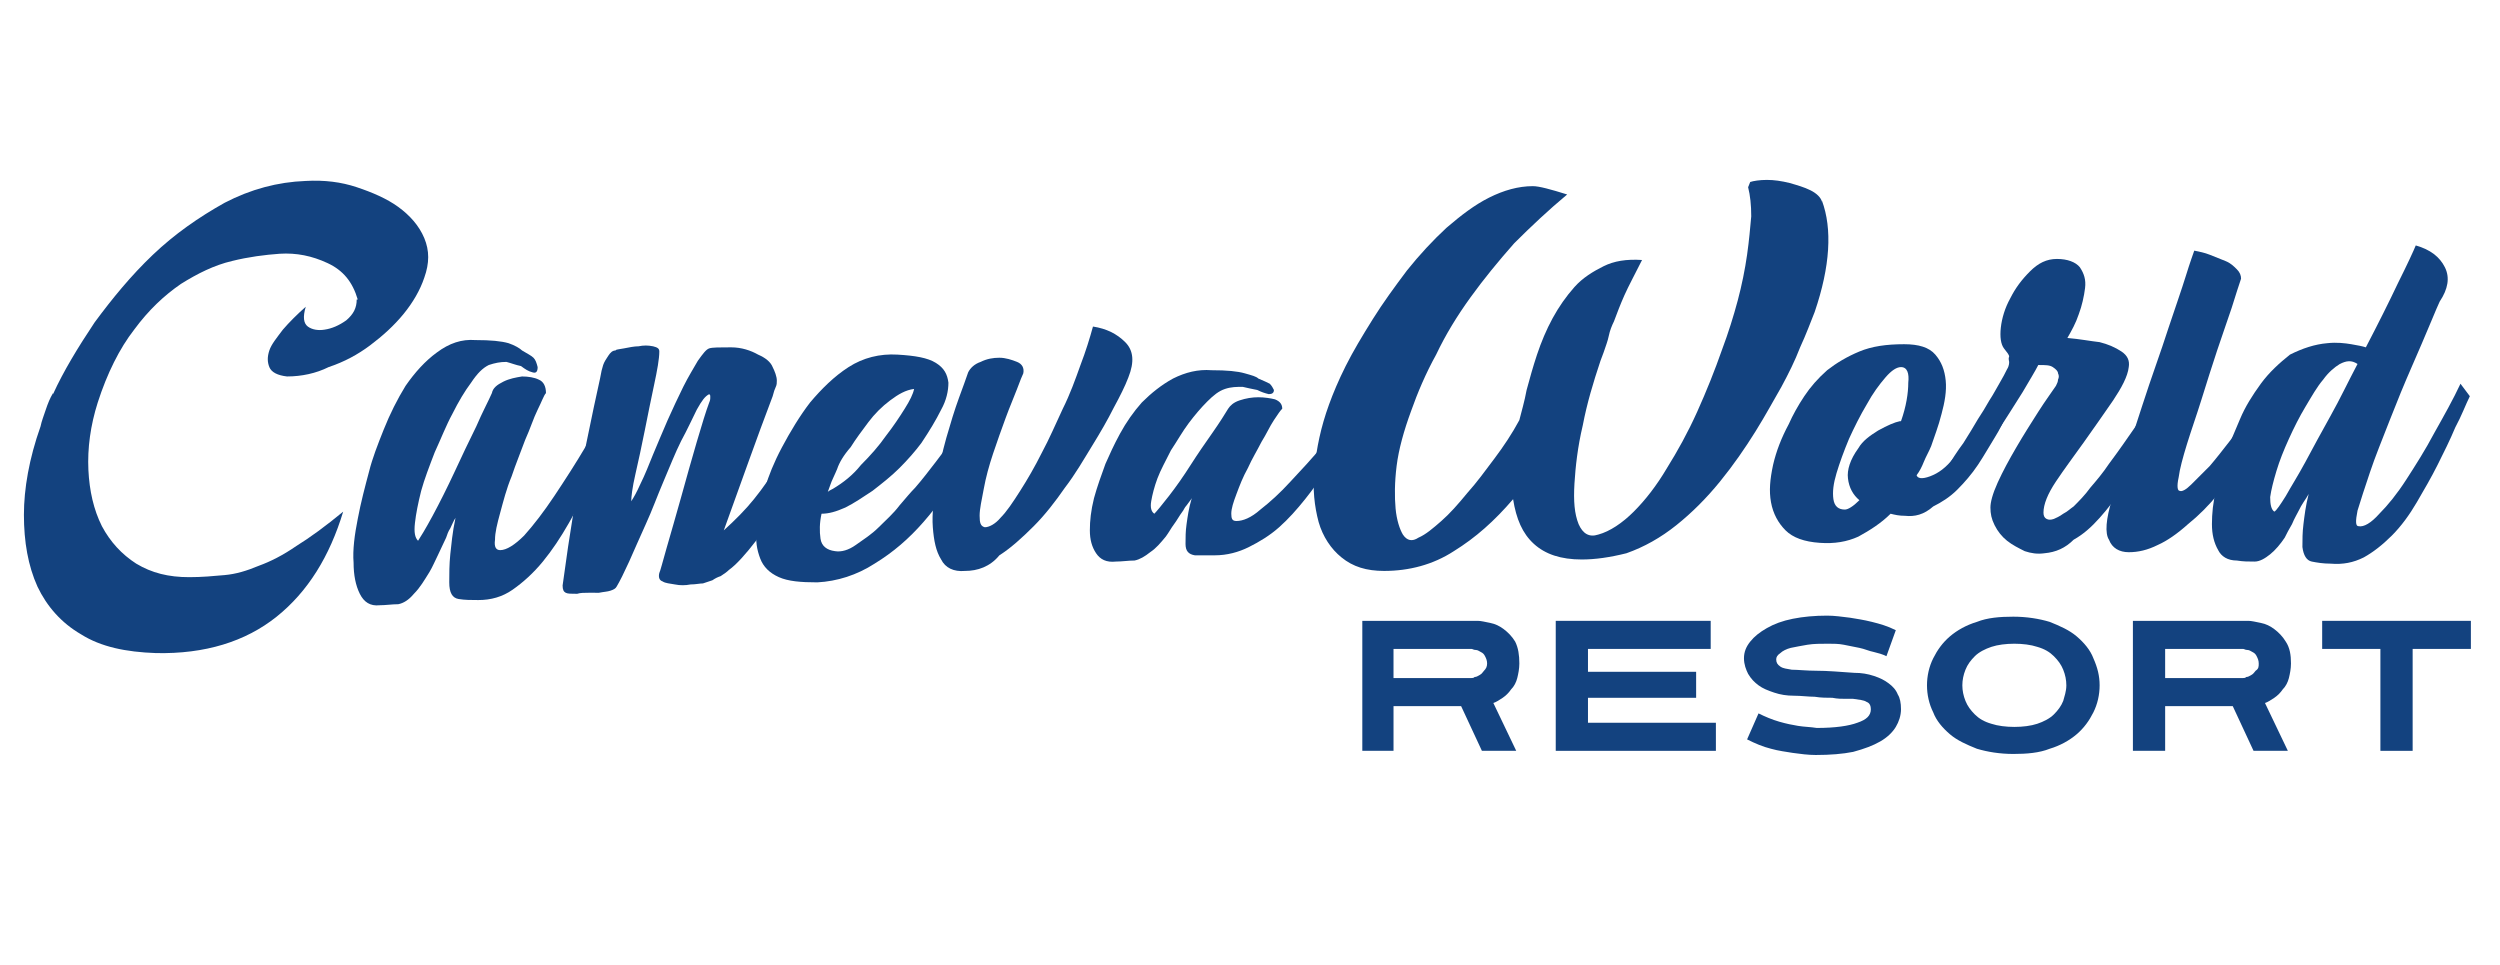 <?xml version="1.0" encoding="utf-8"?>
<!-- Generator: Adobe Illustrator 27.5.0, SVG Export Plug-In . SVG Version: 6.00 Build 0)  -->
<svg version="1.1" id="Livello_1" xmlns="http://www.w3.org/2000/svg" xmlns:xlink="http://www.w3.org/1999/xlink" x="0px" y="0px"
	 viewBox="0 0 240.4 92.8" style="enable-background:new 0 0 240.4 92.8;" xml:space="preserve">
<style type="text/css">
	.st0{fill:#13427F;}
</style>
<g id="Page-1">
	<g id="logo-footer-canevaworld">
		<path id="Fill-1" class="st0" d="M27.6,36.2c-0.9-0.1-1.5-0.4-1.7-0.9c-0.2-0.5-0.2-1,0-1.6c0.2-0.6,0.7-1.2,1.3-2
			c0.6-0.7,1.4-1.5,2.2-2.2c-0.3,1-0.2,1.6,0.2,1.9c0.4,0.3,1,0.4,1.6,0.3c0.7-0.1,1.4-0.4,2.1-0.9c0.7-0.6,1-1.2,1-2h0.1
			c-0.5-1.7-1.4-2.8-2.9-3.5c-1.5-0.7-3-1-4.6-0.9c-1.4,0.1-3,0.3-4.6,0.7c-1.7,0.4-3.3,1.2-4.9,2.2c-1.6,1.1-3.1,2.5-4.5,4.4
			c-1.4,1.8-2.6,4.2-3.5,7c-0.7,2.2-1,4.4-0.9,6.5C8.6,47.2,9,49,9.8,50.6c0.8,1.5,1.9,2.7,3.3,3.6c1.5,0.9,3.1,1.3,5.1,1.3
			c1.2,0,2.3-0.1,3.4-0.2c1.1-0.1,2.1-0.4,3.3-0.9c1.1-0.4,2.3-1,3.6-1.9c1.3-0.8,2.8-1.9,4.5-3.3c-1.3,4.3-3.4,7.7-6.4,10.1
			c-3,2.4-6.9,3.6-11.6,3.5c-2.9-0.1-5.3-0.6-7.2-1.8c-1.9-1.1-3.3-2.7-4.2-4.6c-0.9-2-1.3-4.3-1.3-6.9C2.3,47,2.8,44.1,3.9,41
			c0.1-0.5,0.3-1,0.5-1.6c0.2-0.6,0.4-1.1,0.7-1.6v0.1c1-2.2,2.4-4.5,4-6.9c1.7-2.3,3.5-4.5,5.6-6.5c2.1-2,4.4-3.6,6.9-5
			c2.5-1.3,5.1-2,7.8-2.1c1.8-0.1,3.4,0.1,4.9,0.6c1.5,0.5,2.9,1.1,4,1.9c1.1,0.8,2,1.8,2.5,3c0.5,1.2,0.5,2.4,0,3.8
			c-0.4,1.2-1.1,2.4-2,3.5c-0.9,1.1-2,2.1-3.2,3c-1.2,0.9-2.5,1.6-4,2.1C30.4,35.9,29,36.2,27.6,36.2"/>
		<path id="Fill-3" class="st0" d="M47,35.1c-0.6,0.3-1.1,0.8-1.7,1.7c-0.6,0.8-1.2,1.8-1.8,3c-0.6,1.1-1.1,2.4-1.7,3.7
			c-0.5,1.3-1,2.6-1.3,3.7c-0.3,1.2-0.5,2.2-0.6,3.1c-0.1,0.9,0,1.4,0.3,1.7c0.2-0.3,0.7-1.1,1.4-2.4c0.7-1.3,1.4-2.7,2.1-4.2
			c0.7-1.5,1.4-3,2.1-4.4c0.6-1.4,1.2-2.5,1.5-3.2c0.1-0.5,0.5-0.8,1.1-1.1c0.6-0.3,1.2-0.4,1.8-0.5c0.6,0,1.2,0.1,1.6,0.3
			c0.5,0.2,0.7,0.7,0.7,1.3c-0.2,0.2-0.4,0.8-0.8,1.6c-0.4,0.8-0.7,1.8-1.2,2.9c-0.4,1.1-0.9,2.3-1.3,3.5c-0.5,1.2-0.8,2.4-1.1,3.5
			c-0.3,1.1-0.5,1.9-0.5,2.6c-0.1,0.7,0.1,1,0.5,1c0.6,0,1.4-0.5,2.3-1.4c0.9-1,1.9-2.3,2.9-3.8c1-1.5,2.1-3.2,3.1-4.9
			c1.1-1.8,2-3.4,2.8-5c0.3,0.4,0.6,0.9,0.9,1.3c-0.4,0.9-0.9,2-1.5,3.2c-0.6,1.3-1.2,2.6-1.8,3.9c-0.6,1.3-1.3,2.7-2.1,4.1
			c-0.8,1.4-1.6,2.6-2.5,3.7c-0.9,1.1-1.9,2-2.9,2.7c-1,0.7-2.1,1-3.3,1c-0.7,0-1.3,0-1.9-0.1c-0.6-0.1-0.9-0.6-0.9-1.6
			c0-0.8,0-1.7,0.1-2.7c0.1-0.9,0.2-2.1,0.5-3.5c-0.2,0.3-0.3,0.6-0.5,1c-0.2,0.3-0.3,0.6-0.4,0.9c-0.3,0.6-0.5,1.1-0.8,1.7
			c-0.3,0.6-0.5,1.1-0.8,1.6c-0.5,0.8-0.9,1.5-1.5,2.1c-0.5,0.6-1,0.9-1.5,1c-0.6,0-1.2,0.1-1.8,0.1c-0.9,0.1-1.5-0.3-1.9-1.1
			c-0.4-0.8-0.6-1.8-0.6-3c-0.1-1.2,0.1-2.7,0.4-4.2c0.3-1.6,0.7-3.1,1.1-4.6c0.3-1.2,0.8-2.5,1.4-4c0.6-1.5,1.3-2.9,2.1-4.2
			c0.9-1.3,1.9-2.4,3-3.2c1.2-0.9,2.4-1.3,3.7-1.2c1.5,0,2.5,0.1,3.2,0.3c0.6,0.2,1.1,0.5,1.3,0.7c0.5,0.3,0.9,0.5,1.1,0.7
			c0.2,0.2,0.3,0.5,0.4,0.9c0,0.5-0.2,0.6-0.5,0.5c-0.4-0.1-0.7-0.3-1.1-0.6c-0.5-0.1-1-0.3-1.4-0.4C48.1,34.8,47.6,34.9,47,35.1"/>
		<path id="Fill-5" class="st0" d="M59.2,33.7c0-0.1,0.3-0.1,0.8-0.2c0.5-0.1,1-0.2,1.4-0.2c0.5-0.1,0.9-0.1,1.4,0
			c0.4,0.1,0.6,0.2,0.6,0.5c0,0.7-0.2,1.8-0.5,3.2c-0.3,1.4-0.6,2.9-0.9,4.4c-0.3,1.5-0.6,2.9-0.9,4.2c-0.3,1.3-0.4,2.2-0.4,2.6
			c0.2-0.3,0.5-0.8,0.9-1.7c0.4-0.8,0.8-1.8,1.2-2.8c0.4-1,0.9-2.1,1.4-3.3c0.5-1.1,1-2.2,1.5-3.2c0.5-1,1-1.8,1.4-2.5
			c0.5-0.7,0.8-1.1,1.1-1.2c0.3-0.1,1-0.1,2.1-0.1c1,0,1.9,0.3,2.6,0.7c0.7,0.3,1.2,0.7,1.4,1.2c0.2,0.4,0.4,0.9,0.4,1.3
			c0,0.2,0,0.4-0.1,0.6c-0.1,0.2-0.2,0.5-0.3,0.9c-1.6,4.2-3.1,8.5-4.7,12.9c1.1-1,2.1-2,2.9-3c0.9-1.1,1.6-2.2,2.4-3.3
			c0.7-1.1,1.4-2.2,2.1-3.3c0.7-1.1,1.3-2.1,1.9-3c0.3,0.4,0.6,0.8,0.9,1.2c-0.4,1-1,2.2-1.7,3.6c-0.8,1.4-1.6,2.9-2.5,4.5
			c-0.9,1.5-1.9,3-2.9,4.3c-1,1.3-1.9,2.3-2.6,2.8c-0.2,0.2-0.5,0.4-0.8,0.6c-0.3,0.1-0.5,0.2-0.8,0.4c-0.3,0.1-0.6,0.2-0.9,0.3
			c-0.3,0-0.7,0.1-1.2,0.1c-0.5,0.1-1,0.1-1.5,0c-0.5-0.1-0.9-0.1-1.2-0.3c-0.3-0.1-0.4-0.4-0.3-0.8c0.1-0.2,0.3-1,0.7-2.4
			c0.4-1.4,0.9-3.1,1.4-4.9c0.5-1.8,1-3.6,1.5-5.3c0.5-1.7,0.9-3,1.2-3.8c0.1-0.2,0.1-0.4,0.1-0.4c0-0.1,0-0.1,0-0.2
			c0-0.1,0-0.1-0.1-0.2c-0.4,0.2-0.7,0.6-1.2,1.5c-0.4,0.8-0.9,1.9-1.5,3c-0.6,1.2-1.1,2.5-1.7,3.9c-0.6,1.4-1.1,2.8-1.7,4.1
			c-0.6,1.3-1.1,2.5-1.6,3.6s-0.9,1.9-1.2,2.4c-0.1,0.2-0.3,0.3-0.6,0.4c-0.3,0.1-0.6,0.1-1.1,0.2C57.4,57,57,57,56.6,57
			c-0.4,0-0.8,0-1.1,0.1c-0.6,0-0.9,0-1.1-0.1c-0.2-0.1-0.3-0.3-0.3-0.7c0.7-5.2,1.4-9.4,2.1-12.8c0.7-3.4,1.2-5.8,1.5-7.1
			c0.1-0.6,0.2-1,0.3-1.3c0.1-0.3,0.3-0.6,0.5-0.9C58.7,33.9,58.9,33.7,59.2,33.7"/>
		<path id="Fill-7" class="st0" d="M80.5,45.1c-0.1,0.2-0.2,0.5-0.4,0.9c-0.2,0.4-0.3,0.8-0.5,1.3c0.1-0.1,0.3-0.2,0.5-0.3
			c1-0.6,1.9-1.3,2.7-2.3c0.9-0.9,1.7-1.8,2.4-2.8c0.7-0.9,1.3-1.8,1.8-2.6c0.5-0.8,0.8-1.4,0.9-1.9c-0.8,0.1-1.5,0.5-2.3,1.1
			c-0.8,0.6-1.5,1.3-2.1,2.1c-0.6,0.8-1.2,1.6-1.7,2.4C81.1,43.8,80.7,44.5,80.5,45.1 M73.6,46.8c0.3-1,0.8-2.3,1.6-3.8
			c0.8-1.5,1.7-3,2.7-4.3c1.1-1.3,2.3-2.5,3.7-3.4c1.4-0.9,3-1.3,4.7-1.2c1.7,0.1,2.9,0.3,3.7,0.8c0.8,0.5,1.1,1.1,1.2,1.9
			c0,0.8-0.2,1.7-0.7,2.6c-0.5,1-1.1,2-1.9,3.2c-0.6,0.8-1.3,1.6-2.1,2.4c-0.8,0.8-1.7,1.5-2.6,2.2c-0.9,0.6-1.8,1.2-2.6,1.6
			c-0.9,0.4-1.6,0.6-2.3,0.6c-0.2,0.9-0.2,1.7-0.1,2.4c0.1,0.7,0.6,1.1,1.4,1.2c0.6,0.1,1.3-0.1,2-0.6c0.7-0.5,1.5-1,2.2-1.7
			c0.7-0.7,1.4-1.3,2-2.1c0.6-0.7,1.1-1.3,1.5-1.7c0.7-0.8,1.3-1.6,2-2.5c0.7-0.9,1.3-1.8,1.9-2.6c0.3-0.5,0.6-1,0.9-1.4
			c0.3-0.5,0.7-1,1.2-1.5c0.2,0.2,0.5,0.5,0.7,0.7c-0.6,1.7-1.3,3.5-2.3,5.4c-1,1.9-2.2,3.6-3.6,5.2c-1.4,1.6-2.9,2.9-4.7,4
			c-1.7,1.1-3.6,1.7-5.5,1.8c-1.6,0-2.8-0.1-3.7-0.5c-0.9-0.4-1.5-1-1.8-1.8c-0.3-0.8-0.5-1.7-0.3-2.9
			C72.9,49.5,73.2,48.2,73.6,46.8"/>
		<path id="Fill-9" class="st0" d="M92.8,54.9c-1.1,0.1-1.9-0.3-2.3-1.1c-0.5-0.8-0.7-1.8-0.8-3.1c-0.1-1.3,0.1-2.7,0.3-4.2
			c0.3-1.5,0.6-3,1-4.4c0.4-1.4,0.8-2.7,1.2-3.8c0.4-1.1,0.7-1.9,0.9-2.5c0.2-0.4,0.6-0.8,1.2-1c0.6-0.3,1.2-0.4,1.8-0.4
			c0.6,0,1.2,0.2,1.7,0.4c0.5,0.2,0.7,0.6,0.6,1.1c-0.1,0.2-0.3,0.7-0.6,1.5c-0.3,0.8-0.7,1.7-1.1,2.8c-0.4,1.1-0.8,2.2-1.2,3.4
			c-0.4,1.2-0.7,2.3-0.9,3.4c-0.2,1.1-0.4,1.9-0.4,2.6c0,0.7,0.1,1,0.5,1.1c0.4,0,1-0.3,1.5-0.9c0.6-0.6,1.2-1.5,1.9-2.6
			c0.7-1.1,1.4-2.3,2.1-3.7c0.7-1.3,1.3-2.7,2-4.2c0.7-1.4,1.2-2.8,1.7-4.2c0.5-1.3,0.9-2.6,1.2-3.7c1.3,0.2,2.3,0.7,3.1,1.5
			c0.8,0.8,0.9,1.9,0.3,3.4c-0.3,0.8-0.8,1.8-1.4,2.9c-0.6,1.2-1.3,2.4-2.1,3.7c-0.8,1.3-1.6,2.7-2.6,4c-0.9,1.3-1.9,2.6-3,3.7
			c-1.1,1.1-2.2,2.1-3.3,2.8C95.2,54.5,94,54.9,92.8,54.9"/>
		<path id="Fill-11" class="st0" d="M117.8,37.4c-0.6,0.2-1.1,0.6-1.7,1.2c-0.6,0.6-1.2,1.3-1.8,2.1c-0.6,0.8-1.1,1.7-1.7,2.6
			c-0.5,1-1,1.9-1.3,2.7c-0.3,0.8-0.5,1.6-0.6,2.2c-0.1,0.6,0,1,0.3,1.2c0.2-0.2,0.7-0.8,1.4-1.7c0.7-0.9,1.4-1.9,2.1-3
			c0.7-1.1,1.4-2.1,2.1-3.1c0.7-1,1.2-1.8,1.5-2.3c0.2-0.3,0.5-0.6,1.1-0.8c0.6-0.2,1.2-0.3,1.8-0.3c0.6,0,1.2,0.1,1.6,0.2
			c0.5,0.2,0.7,0.5,0.7,0.9c-0.2,0.2-0.4,0.5-0.8,1.1c-0.4,0.6-0.7,1.3-1.2,2.1c-0.4,0.8-0.9,1.6-1.3,2.5c-0.5,0.9-0.8,1.7-1.1,2.5
			c-0.3,0.8-0.5,1.4-0.5,1.9c0,0.5,0.1,0.7,0.5,0.7c0.6,0,1.4-0.3,2.3-1.1c0.9-0.7,1.9-1.6,2.9-2.7c1-1.1,2.1-2.2,3.1-3.5
			c1.1-1.2,2-2.4,2.8-3.5c0.3,0.3,0.6,0.6,0.9,0.9c-0.4,0.6-0.9,1.4-1.5,2.2c-0.6,0.9-1.2,1.8-1.8,2.7c-0.6,0.9-1.3,1.9-2.1,2.9
			c-0.8,1-1.6,1.9-2.5,2.7c-0.9,0.8-1.9,1.4-2.9,1.9c-1,0.5-2.1,0.8-3.3,0.8c-0.7,0-1.3,0-1.9,0c-0.6-0.1-0.9-0.4-0.9-1.1
			c0-0.6,0-1.2,0.1-1.9c0.1-0.7,0.2-1.5,0.5-2.5c-0.1,0.2-0.3,0.4-0.5,0.7c-0.2,0.2-0.3,0.5-0.4,0.6c-0.3,0.4-0.5,0.8-0.8,1.2
			c-0.3,0.4-0.5,0.8-0.8,1.2c-0.5,0.6-0.9,1.1-1.5,1.5c-0.5,0.4-1,0.7-1.5,0.8c-0.6,0-1.2,0.1-1.8,0.1c-0.9,0.1-1.5-0.2-1.9-0.8
			c-0.4-0.6-0.6-1.3-0.6-2.2c0-0.9,0.1-1.9,0.4-3.1c0.3-1.1,0.7-2.2,1.1-3.3c0.4-0.9,0.8-1.8,1.4-2.9c0.6-1.1,1.3-2.1,2.1-3
			c0.9-0.9,1.9-1.7,3-2.3c1.2-0.6,2.4-0.9,3.7-0.8c1.5,0,2.5,0.1,3.2,0.3c0.7,0.2,1.1,0.3,1.3,0.5c0.5,0.2,0.9,0.4,1.1,0.5
			c0.2,0.2,0.3,0.4,0.4,0.6c0,0.3-0.2,0.4-0.5,0.4c-0.4-0.1-0.7-0.2-1.1-0.4c-0.5-0.1-1-0.2-1.4-0.3
			C118.9,37.2,118.4,37.2,117.8,37.4"/>
		<path id="Fill-13" class="st0" d="M168.3,17.5c0.3-0.1,0.9-0.2,1.6-0.2c0.7,0,1.4,0.1,2.2,0.3c0.7,0.2,1.4,0.4,2,0.7
			c0.6,0.3,1,0.7,1.1,1.1v-0.1c1,2.7,0.8,6.3-0.7,10.7c-0.4,1-0.8,2.1-1.4,3.4c-0.5,1.3-1.1,2.5-1.8,3.8c-0.7,1.2-1.5,2.7-2.5,4.3
			c-1,1.6-2.1,3.2-3.4,4.8c-1.3,1.6-2.7,3-4.2,4.2c-1.5,1.2-3.1,2.1-4.8,2.7c-1.6,0.4-3,0.6-4.3,0.6c-2,0-3.5-0.5-4.6-1.5
			c-1.1-1-1.7-2.4-2-4.3c-1.8,2.1-3.6,3.7-5.7,5c-2,1.3-4.3,1.9-6.7,1.9c-1.7,0-3-0.4-4.1-1.3c-1-0.8-1.8-2-2.2-3.4
			c-0.4-1.5-0.6-3.2-0.4-5.1c0.2-2,0.6-4,1.4-6.2c0.4-1.1,0.9-2.3,1.6-3.7c0.7-1.4,1.6-2.9,2.6-4.5c1-1.6,2.1-3.1,3.3-4.7
			c1.2-1.5,2.5-2.9,3.8-4.1c1.4-1.2,2.7-2.2,4.1-2.9c1.4-0.7,2.8-1.1,4.2-1.1c0.6,0,1.7,0.3,3.3,0.8c-1.8,1.5-3.5,3.1-5.1,4.7
			c-1.5,1.7-2.9,3.4-4.2,5.2c-1.3,1.8-2.4,3.6-3.3,5.5c-1,1.8-1.8,3.7-2.4,5.4c-0.7,1.9-1.2,3.7-1.4,5.3c-0.2,1.6-0.2,3-0.1,4.1
			c0.1,1.1,0.4,2,0.7,2.5c0.4,0.6,0.9,0.7,1.5,0.3c0.7-0.3,1.4-0.9,2.2-1.6c0.8-0.7,1.6-1.6,2.5-2.7c0.9-1,1.7-2.1,2.6-3.3
			c0.9-1.2,1.7-2.4,2.4-3.7c0.2-0.8,0.5-1.8,0.7-2.9c0.3-1.1,0.6-2.2,1-3.4c0.4-1.2,0.9-2.4,1.5-3.5c0.6-1.1,1.3-2.1,2.1-3
			c0.8-0.9,1.8-1.5,2.8-2c1-0.5,2.2-0.7,3.7-0.6c-0.7,1.4-1.3,2.5-1.7,3.4c-0.4,0.9-0.7,1.7-1,2.5c-0.2,0.4-0.4,0.9-0.5,1.4
			c-0.1,0.5-0.3,1-0.5,1.6l-0.3,0.8c-0.7,2.1-1.3,4.1-1.7,6.2c-0.5,2.1-0.7,4-0.8,5.6c-0.1,1.7,0,2.9,0.4,3.9c0.4,0.9,1,1.3,1.9,1
			c1.1-0.3,2.3-1.1,3.4-2.2c1.1-1.1,2.2-2.5,3.2-4.2c1-1.6,2-3.4,2.9-5.4c0.9-2,1.7-4,2.4-6c0.6-1.6,1.1-3.2,1.5-4.7
			c0.4-1.5,0.7-3,0.9-4.4c0.2-1.4,0.3-2.6,0.4-3.7c0-1.1-0.1-2-0.3-2.8L168.3,17.5z"/>
		<path id="Fill-15" class="st0" d="M182.8,35.3c-0.4,0-0.9,0.3-1.5,1c-0.6,0.7-1.2,1.5-1.8,2.6c-0.6,1-1.2,2.2-1.7,3.3
			c-0.5,1.2-0.9,2.3-1.2,3.3c-0.3,1-0.4,1.8-0.3,2.5c0.1,0.7,0.5,1,1.1,1c0.3,0,0.8-0.3,1.4-0.9c-0.6-0.5-1-1.2-1.1-2.1
			c-0.1-0.8,0.2-1.8,1-2.9c0.4-0.7,1.1-1.2,1.9-1.7c0.9-0.5,1.6-0.8,2.1-0.9h0.1c0.5-1.4,0.7-2.7,0.7-3.7
			C183.6,35.9,183.4,35.3,182.8,35.3 M183.2,49.6c-0.6,0-1-0.1-1.4-0.2c-0.9,0.9-2,1.6-3.1,2.2c-1.1,0.5-2.3,0.7-3.7,0.6
			c-1.5-0.1-2.6-0.5-3.3-1.2c-0.7-0.7-1.2-1.6-1.4-2.7c-0.2-1.1-0.1-2.2,0.2-3.6c0.3-1.3,0.8-2.6,1.5-3.9c0.4-0.9,0.9-1.8,1.5-2.7
			c0.6-0.9,1.3-1.7,2.2-2.5c0.9-0.7,1.9-1.3,3.1-1.8c1.2-0.5,2.6-0.7,4.3-0.7c1.4,0,2.4,0.3,3,1c0.6,0.7,0.9,1.5,1,2.5
			c0.1,1-0.1,2.1-0.4,3.2c-0.3,1.2-0.7,2.2-1,3.1c-0.2,0.5-0.5,1-0.7,1.5c-0.2,0.5-0.4,0.9-0.7,1.3c0.1,0.3,0.5,0.4,1.3,0.1
			c0.8-0.3,1.5-0.8,2.3-1.8c0.9-1,1.8-2.2,2.6-3.4c0.8-1.2,1.6-2.5,2.3-3.7c0.3,0.3,0.6,0.7,0.9,1c-0.1,0.5-0.4,1.1-0.7,1.8
			c-0.3,0.8-0.7,1.6-1.2,2.4c-0.5,0.8-1,1.7-1.6,2.6c-0.6,0.9-1.3,1.7-2,2.4c-0.7,0.7-1.5,1.2-2.3,1.6
			C185,49.5,184.1,49.7,183.2,49.6"/>
		<path id="Fill-17" class="st0" d="M196.6,53.2c-0.7,0.1-1.3,0-1.9-0.2c-0.6-0.3-1.2-0.6-1.7-1c-0.5-0.4-0.9-0.9-1.2-1.5
			c-0.3-0.6-0.4-1.1-0.4-1.7c0-0.5,0.2-1.3,0.7-2.4c0.5-1.1,1.1-2.2,1.8-3.4c0.7-1.2,1.4-2.3,2.1-3.4c0.7-1.1,1.3-1.9,1.7-2.5
			c0.1-0.2,0.2-0.4,0.2-0.6c0.1-0.2,0.1-0.4,0-0.6c0-0.2-0.2-0.4-0.5-0.6c-0.3-0.2-0.7-0.2-1.4-0.2c-0.3,0.6-0.8,1.4-1.5,2.6
			c-0.7,1.1-1.5,2.4-2.3,3.6c-0.9,1.3-1.8,2.5-2.6,3.7c-0.9,1.2-1.7,2.1-2.5,2.8c-0.1,0.1-0.2,0.1-0.4,0.1c-0.2,0-0.3-0.1-0.4-0.3
			c-0.1-0.2-0.1-0.5,0-0.9c0.1-0.4,0.4-1,0.9-1.7c0.5-0.8,1-1.6,1.6-2.4c0.5-0.8,1-1.6,1.4-2.3c0.4-0.6,0.7-1.1,1.1-1.8
			c0.4-0.6,0.7-1.2,1-1.7c0.3-0.5,0.5-0.9,0.7-1.3c0.2-0.3,0.2-0.6,0.2-0.7c0-0.1-0.1-0.3,0-0.5c0-0.2-0.2-0.4-0.5-0.8
			c-0.3-0.4-0.4-1.1-0.3-2c0.1-0.9,0.4-1.9,0.9-2.8c0.5-1,1.1-1.8,1.9-2.6c0.8-0.8,1.6-1.2,2.6-1.2c1,0,1.8,0.3,2.2,0.8
			c0.4,0.6,0.6,1.2,0.5,2c-0.1,0.8-0.3,1.7-0.6,2.5c-0.3,0.9-0.7,1.6-1.1,2.3c1.2,0.1,2.2,0.3,3.1,0.4c0.8,0.2,1.5,0.5,2.1,0.9
			c0.6,0.4,0.8,0.9,0.7,1.5c-0.1,0.9-0.7,2-1.5,3.2c-0.9,1.3-1.8,2.6-2.8,4c-1,1.4-1.9,2.6-2.7,3.8c-0.8,1.2-1.2,2.2-1.2,3
			c0,0.3,0.1,0.5,0.3,0.6c0.2,0.1,0.4,0.1,0.7,0c0.2-0.1,0.5-0.2,0.9-0.5c0.4-0.2,0.7-0.5,1-0.7c0.5-0.5,1.1-1.1,1.6-1.8
			c0.6-0.7,1.2-1.4,1.8-2.3c0.9-1.2,1.8-2.5,2.7-3.8c0.9-1.3,1.7-2.6,2.4-3.9c0.3,0.4,0.6,0.7,0.9,1.1c-0.3,0.7-0.7,1.6-1.2,2.6
			c-0.5,1-1,2-1.6,3.1c-0.6,1.1-1.2,2.1-1.9,3.2c-0.7,1.1-1.4,2-2.2,2.9c-0.8,0.9-1.6,1.6-2.5,2.1C198.6,52.7,197.7,53.1,196.6,53.2
			"/>
		<path id="Fill-19" class="st0" d="M203.1,48c1-3.2,2-6.2,2.9-9c0.9-2.8,1.8-5.2,2.5-7.4c0.7-2.1,1.3-3.8,1.7-5.1
			c0.4-1.3,0.7-2.1,0.8-2.4c0.5,0.1,1,0.2,1.5,0.4c0.5,0.2,1,0.4,1.5,0.6c0.5,0.2,0.8,0.5,1.1,0.8c0.3,0.3,0.4,0.6,0.4,0.9
			c-0.2,0.6-0.5,1.5-0.9,2.8c-0.4,1.2-0.9,2.6-1.4,4.1c-0.5,1.5-1,3.1-1.5,4.7c-0.5,1.6-1,3-1.4,4.3c-0.4,1.3-0.7,2.4-0.8,3.2
			c-0.2,0.9-0.1,1.3,0.1,1.3c0.2,0.1,0.6-0.1,1.1-0.6c0.5-0.5,1.1-1.1,1.8-1.8c0.6-0.7,1.3-1.6,2-2.5c0.7-0.9,1.3-1.8,1.9-2.6
			c0.5-0.8,1-1.5,1.4-2c0.4-0.5,0.5-0.8,0.5-0.8c0.3,0.6,0.6,1.2,0.9,1.8c-0.3,0.7-0.7,1.5-1.3,2.5c-0.6,1-1.2,2-2,3.1
			c-0.8,1.1-1.6,2.2-2.6,3.2c-0.9,1.1-1.9,2.1-2.9,2.9c-1,0.9-2,1.6-2.9,2c-1,0.5-1.9,0.7-2.8,0.7c-0.9,0-1.6-0.4-1.9-1.2
			C202.4,51.3,202.5,49.9,203.1,48"/>
		<path id="Fill-21" class="st0" d="M225,35c-0.5,0.3-1.1,0.8-1.6,1.5c-0.6,0.7-1.1,1.6-1.7,2.6c-0.6,1-1.1,2-1.6,3.1
			c-0.5,1.1-0.9,2.1-1.2,3.1c-0.3,1-0.5,1.8-0.6,2.5c0,0.7,0.1,1.2,0.4,1.4c0.2-0.1,0.6-0.7,1.1-1.5c0.5-0.9,1.2-2,1.9-3.3
			c0.7-1.3,1.5-2.8,2.4-4.4c0.9-1.6,1.7-3.3,2.6-5C226.1,34.6,225.6,34.7,225,35 M223.8,33c0.9-0.1,1.7,0,2.3,0.1
			c0.6,0.1,1.1,0.2,1.4,0.3c1.2-2.3,2.2-4.3,3.1-6.2c0.9-1.8,1.5-3.1,1.7-3.6c1.4,0.4,2.3,1.1,2.8,2.1c0.5,1,0.3,2.1-0.5,3.3
			c-0.1,0.2-0.4,0.9-0.9,2.1c-0.5,1.2-1.1,2.6-1.8,4.2c-0.7,1.6-1.4,3.3-2.1,5.1c-0.7,1.8-1.4,3.5-1.9,5c-0.5,1.5-0.9,2.7-1.2,3.7
			c-0.2,1-0.2,1.5,0.1,1.5c0.5,0.1,1.2-0.3,2-1.2c0.8-0.8,1.7-1.9,2.6-3.3c0.9-1.4,1.8-2.8,2.7-4.5c0.9-1.6,1.8-3.2,2.5-4.7
			c0.3,0.4,0.6,0.8,0.9,1.2c-0.4,0.8-0.8,1.9-1.4,3c-0.5,1.2-1.1,2.4-1.7,3.6c-0.6,1.2-1.3,2.4-2,3.6c-0.7,1.2-1.5,2.3-2.4,3.2
			c-0.9,0.9-1.8,1.6-2.7,2.1c-1,0.5-2,0.7-3.2,0.6c-0.7,0-1.3-0.1-1.8-0.2c-0.5-0.1-0.8-0.6-0.9-1.4c0-0.7,0-1.4,0.1-2.2
			c0.1-0.8,0.2-1.7,0.5-2.9c-0.1,0.2-0.3,0.5-0.5,0.8c-0.2,0.3-0.3,0.5-0.4,0.7c-0.2,0.4-0.5,0.9-0.7,1.4c-0.3,0.5-0.5,0.9-0.7,1.3
			c-0.4,0.6-0.9,1.2-1.4,1.6c-0.5,0.4-1,0.7-1.5,0.7c-0.6,0-1.1,0-1.7-0.1c-0.9,0-1.5-0.4-1.8-1c-0.4-0.7-0.6-1.5-0.6-2.5
			c0-1,0.1-2.1,0.4-3.3c0.3-1.2,0.7-2.4,1-3.6c0.3-0.9,0.8-2,1.3-3.2c0.5-1.2,1.2-2.3,2-3.4c0.8-1.1,1.8-2,2.8-2.8
			C221.4,33.5,222.6,33.1,223.8,33"/>
		<path id="Fill-23" class="st0" d="M143,63.8c0-0.3-0.1-0.5-0.2-0.7c-0.1-0.2-0.2-0.3-0.4-0.4c-0.2-0.1-0.3-0.2-0.5-0.2
			c-0.2,0-0.3-0.1-0.4-0.1h-7.5v2.8h7.5c0.1,0,0.2,0,0.3-0.1c0.2,0,0.3-0.1,0.5-0.2c0.2-0.1,0.3-0.3,0.4-0.4
			C142.9,64.3,143,64.1,143,63.8 M146.1,63.8c0,0.5-0.1,1-0.2,1.4c-0.1,0.4-0.3,0.8-0.6,1.1c-0.2,0.3-0.5,0.6-0.8,0.8
			c-0.3,0.2-0.6,0.4-0.9,0.5l2.2,4.6h-3.3l-2-4.3h-6.5v4.3H131V59.7h11.1c0.3,0,0.7,0.1,1.2,0.2c0.5,0.1,0.9,0.3,1.3,0.6
			c0.4,0.3,0.8,0.7,1.1,1.2C146,62.3,146.1,63,146.1,63.8"/>
		<polygon id="Fill-25" class="st0" points="149.6,72.2 149.6,59.7 164.5,59.7 164.5,62.4 152.7,62.4 152.7,64.6 163.1,64.6 
			163.1,67.1 152.7,67.1 152.7,69.5 165,69.5 165,72.2 		"/>
		<path id="Fill-27" class="st0" d="M182.8,68.2c0,0.6-0.2,1.2-0.5,1.7c-0.3,0.5-0.8,1-1.5,1.4c-0.7,0.4-1.5,0.7-2.6,1
			c-1,0.2-2.2,0.3-3.6,0.3c-0.7,0-1.5-0.1-2.2-0.2c-0.6-0.1-1.4-0.2-2.1-0.4c-0.8-0.2-1.5-0.5-2.3-0.9l1.1-2.5
			c0.6,0.3,1.3,0.6,2,0.8c0.7,0.2,1.2,0.3,1.8,0.4c0.6,0.1,1.2,0.1,1.8,0.2c1.8,0,3.1-0.2,3.9-0.5c0.9-0.3,1.3-0.7,1.3-1.3
			c0-0.3-0.1-0.6-0.4-0.7c-0.3-0.2-0.7-0.2-1.3-0.3c-0.1,0-0.4,0-0.7,0c-0.4,0-0.8,0-1.3-0.1c-0.5,0-1.1,0-1.7-0.1
			c-0.6,0-1.3-0.1-2-0.1c-0.7,0-1.3-0.1-1.9-0.3c-0.6-0.2-1.1-0.4-1.5-0.7c-0.4-0.3-0.7-0.6-1-1.1c-0.2-0.4-0.4-0.9-0.4-1.5
			c0-0.6,0.2-1.1,0.6-1.6c0.4-0.5,0.9-0.9,1.6-1.3c0.7-0.4,1.5-0.7,2.5-0.9c1-0.2,2.1-0.3,3.3-0.3c0.7,0,1.4,0.1,2.2,0.2
			c0.6,0.1,1.3,0.2,2.1,0.4c0.8,0.2,1.5,0.4,2.3,0.8l-0.9,2.5c-0.4-0.2-0.8-0.3-1.2-0.4c-0.5-0.1-0.9-0.3-1.4-0.4
			c-0.5-0.1-1-0.2-1.5-0.3c-0.5-0.1-1-0.1-1.5-0.1c-0.7,0-1.4,0-2,0.1c-0.6,0.1-1.1,0.2-1.6,0.3c-0.4,0.1-0.8,0.3-1,0.5
			c-0.3,0.2-0.4,0.4-0.4,0.6c0,0.3,0.1,0.5,0.4,0.7c0.3,0.2,0.6,0.2,1.1,0.3c0.6,0,1.4,0.1,2.4,0.1c1,0,2.2,0.1,3.6,0.2
			c0.7,0,1.3,0.1,1.9,0.3c0.6,0.2,1,0.4,1.4,0.7c0.4,0.3,0.7,0.6,0.9,1.1C182.7,67.1,182.8,67.6,182.8,68.2"/>
		<path id="Fill-29" class="st0" d="M198.7,65.9c0-0.5-0.1-1-0.3-1.5c-0.2-0.5-0.5-0.9-0.9-1.3c-0.4-0.4-0.9-0.7-1.6-0.9
			c-0.6-0.2-1.4-0.3-2.2-0.3c-0.8,0-1.6,0.1-2.2,0.3c-0.6,0.2-1.2,0.5-1.6,0.9c-0.4,0.4-0.7,0.8-0.9,1.3c-0.2,0.5-0.3,1-0.3,1.5
			c0,0.5,0.1,1,0.3,1.5c0.2,0.5,0.5,0.9,0.9,1.3c0.4,0.4,0.9,0.7,1.6,0.9c0.6,0.2,1.4,0.3,2.2,0.3c0.8,0,1.6-0.1,2.2-0.3
			c0.6-0.2,1.2-0.5,1.6-0.9c0.4-0.4,0.7-0.8,0.9-1.3C198.5,67,198.7,66.5,198.7,65.9 M201.9,65.9c0,0.9-0.2,1.8-0.6,2.6
			c-0.4,0.8-0.9,1.5-1.6,2.1c-0.7,0.6-1.6,1.1-2.6,1.4c-1,0.4-2.2,0.5-3.5,0.5c-1.3,0-2.5-0.2-3.5-0.5c-1-0.4-1.9-0.8-2.6-1.4
			c-0.7-0.6-1.3-1.3-1.6-2.1c-0.4-0.8-0.6-1.7-0.6-2.6c0-0.9,0.2-1.8,0.6-2.6c0.4-0.8,0.9-1.5,1.6-2.1c0.7-0.6,1.6-1.1,2.6-1.4
			c1-0.4,2.2-0.5,3.5-0.5c1.3,0,2.5,0.2,3.5,0.5c1,0.4,1.9,0.8,2.6,1.4c0.7,0.6,1.3,1.3,1.6,2.1C201.7,64.2,201.9,65,201.9,65.9"/>
		<path id="Fill-31" class="st0" d="M217.2,63.8c0-0.3-0.1-0.5-0.2-0.7c-0.1-0.2-0.2-0.3-0.4-0.4c-0.2-0.1-0.3-0.2-0.5-0.2
			c-0.2,0-0.3-0.1-0.4-0.1h-7.5v2.8h7.5c0.1,0,0.2,0,0.3-0.1c0.2,0,0.3-0.1,0.5-0.2c0.2-0.1,0.3-0.3,0.4-0.4
			C217.2,64.3,217.2,64.1,217.2,63.8 M220.3,63.8c0,0.5-0.1,1-0.2,1.4c-0.1,0.4-0.3,0.8-0.6,1.1c-0.2,0.3-0.5,0.6-0.8,0.8
			c-0.3,0.2-0.6,0.4-0.9,0.5l2.2,4.6h-3.3l-2-4.3h-6.5v4.3h-3.1V59.7h11.1c0.3,0,0.7,0.1,1.2,0.2c0.5,0.1,0.9,0.3,1.3,0.6
			c0.4,0.3,0.8,0.7,1.1,1.2C220.2,62.3,220.3,63,220.3,63.8"/>
		<polygon id="Fill-33" class="st0" points="232,62.4 232,72.2 228.9,72.2 228.9,62.4 223.3,62.4 223.3,59.7 237.6,59.7 237.6,62.4 
					"/>
	</g>
</g>
</svg>
